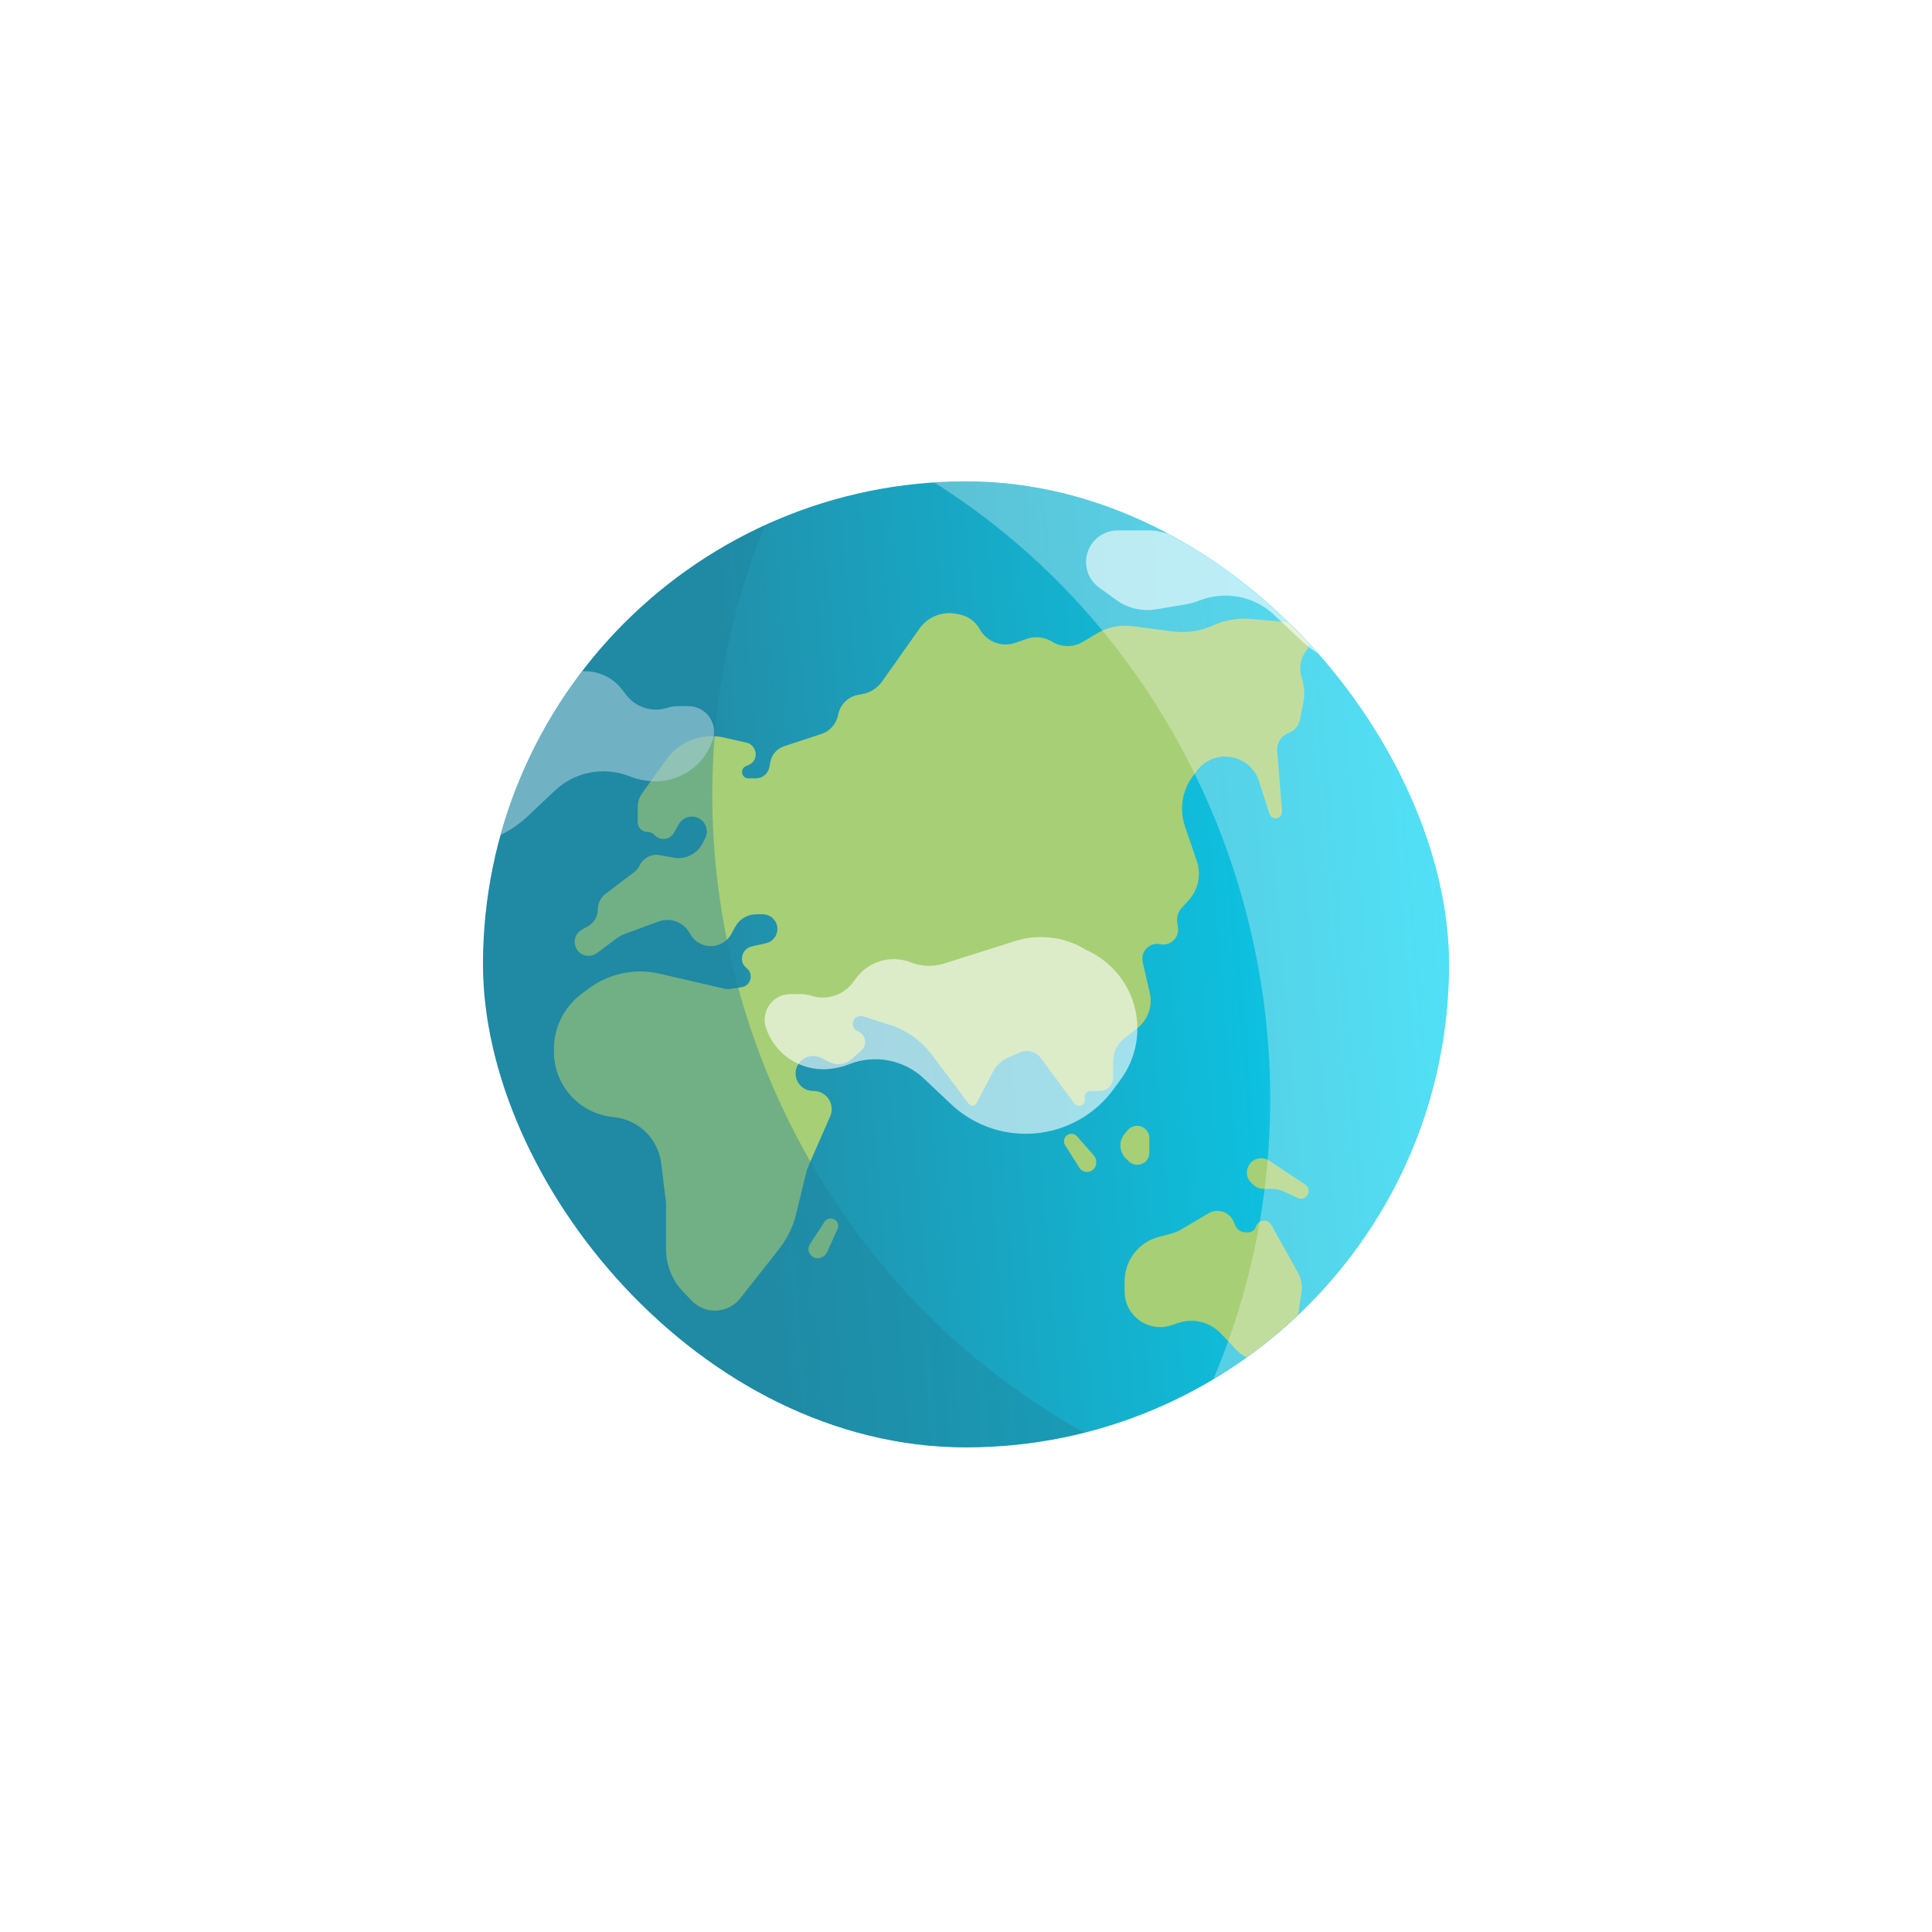 <svg width="1200" height="1200" viewBox="0 0 1200 1200" fill="none" xmlns="http://www.w3.org/2000/svg">
<g filter="url(#filter0_d_3_994)">
<g clip-path="url(#clip0_3_994)">
<rect x="300" y="299" width="600" height="600" rx="300" fill="url(#paint0_linear_3_994)"/>
<g filter="url(#filter1_d_3_994)">
<path fill-rule="evenodd" clip-rule="evenodd" d="M214.607 398.944L240.575 375.643C252.019 365.374 245.347 346.395 229.995 345.546C223.869 345.208 218.024 348.145 214.639 353.261L210.959 358.824C208.988 361.803 208.281 365.444 208.994 368.944L209.446 371.163C210.372 375.706 208.192 380.316 204.092 382.483L203.39 382.854C197.382 386.03 196.299 394.183 201.27 398.818C205.013 402.306 210.799 402.361 214.607 398.944ZM199.622 367.09L197.082 361.245C195.24 357.008 189.959 355.551 186.205 358.244C184.294 359.614 183.167 361.825 183.18 364.176L183.216 370.549C183.241 375.098 186.82 378.832 191.364 379.05C197.697 379.353 202.15 372.905 199.622 367.09ZM161.363 382.458L165.096 377.293C167.803 373.549 166.365 368.263 162.135 366.405C159.982 365.46 157.505 365.617 155.489 366.827L150.024 370.106C146.124 372.446 144.735 377.429 146.864 381.449C149.83 387.053 157.648 387.597 161.363 382.458ZM344.044 649.253V647.546C344.044 634.074 350.403 621.392 361.198 613.332L365.589 610.054C378.245 600.605 394.423 597.216 409.807 600.79L413.689 601.692L449.995 610.091C451.175 610.364 452.396 610.412 453.594 610.233L460.558 609.193C466.464 608.31 468.366 600.737 463.579 597.168C461.879 595.901 460.877 593.905 460.877 591.784V591.319C460.877 587.745 463.356 584.648 466.843 583.864L475.758 581.861C481.223 580.633 484.291 574.805 482.211 569.604C480.829 566.15 477.484 563.885 473.763 563.885H469.784C464.295 563.885 459.246 566.887 456.625 571.71L454.279 576.026C453.941 576.649 453.558 577.245 453.133 577.812C446.922 586.093 434.299 585.442 428.973 576.566L428.062 575.048C424.174 568.567 416.235 565.758 409.136 568.349L388.268 575.968C386.464 576.626 384.764 577.543 383.223 578.69L370.749 587.974C366.004 591.505 359.194 589.346 357.35 583.726C356.061 579.795 357.732 575.501 361.339 573.475L365.164 571.328C368.975 569.189 371.334 565.159 371.334 560.79C371.334 557.009 373.103 553.446 376.115 551.161L393.837 537.716C395.302 536.606 396.484 535.165 397.288 533.513C399.589 528.783 404.762 526.169 409.934 527.123L418.465 528.697C425.606 530.014 432.777 526.55 436.184 520.137L437.927 516.857C439.31 514.253 439.375 511.148 438.101 508.489C434.869 501.739 425.388 501.39 421.668 507.884L418.545 513.336C416.099 517.607 410.262 518.386 406.781 514.905L406.359 514.483C405.228 513.352 403.694 512.717 402.095 512.717C398.765 512.717 396.065 510.017 396.065 506.687V497.452C396.065 494.254 397.069 491.137 398.936 488.541L414.017 467.564C422.089 456.337 436.097 451.03 449.582 454.09L463.609 457.274C465.989 457.814 467.946 459.501 468.83 461.775L468.926 462.022C470.304 465.566 468.633 469.566 465.142 471.075L463.257 471.891C461.813 472.515 460.877 473.938 460.877 475.512C460.877 477.691 462.644 479.458 464.823 479.458H469.444C473.548 479.458 477.075 476.548 477.855 472.519L478.505 469.163C479.38 464.638 482.637 460.942 487.016 459.503L510.123 451.914C515.517 450.142 519.521 445.576 520.572 439.996C521.77 433.634 526.778 428.676 533.151 427.541L535.576 427.11C540.534 426.227 544.945 423.426 547.853 419.314L571.13 386.399C576.335 379.038 585.408 375.46 594.237 377.287L596.143 377.681C601.405 378.77 605.93 382.1 608.534 386.8C612.894 394.67 622.299 398.243 630.786 395.252L637.621 392.844C642.879 390.991 648.692 391.615 653.437 394.541C659.306 398.16 666.702 398.205 672.615 394.657L681.066 389.586C687.769 385.565 695.635 383.927 703.386 384.94L728.223 388.186C736.868 389.316 745.658 388.014 753.605 384.428C760.918 381.129 768.955 379.759 776.947 380.45L804.77 382.854C808.49 383.175 811.733 385.512 813.214 388.939C814.554 392.037 814.266 395.598 812.447 398.441L810.357 401.706C807.745 405.788 806.949 410.773 808.16 415.466L809.254 419.706C810.277 423.673 810.402 427.818 809.617 431.84L807.448 442.953C806.71 446.737 804.062 449.866 800.453 451.219C795.814 452.959 792.89 457.562 793.287 462.501L796.297 499.906C796.465 502.003 794.993 503.877 792.916 504.209C790.946 504.524 789.042 503.351 788.437 501.45L782.034 481.304C778.54 470.316 767.179 463.867 755.953 466.502C750.813 467.708 746.275 470.717 743.163 474.983L740.639 478.444C734.195 487.279 732.449 498.695 735.958 509.052L743.366 530.917C746.216 539.331 744.27 548.63 738.285 555.195L733.987 559.908C731.696 562.421 730.674 565.841 731.212 569.199L731.653 571.957C732.676 578.352 726.978 583.789 720.639 582.468C714.031 581.092 708.224 587.03 709.747 593.606L714.155 612.631C716.064 620.869 713.02 629.467 706.353 634.669L698.475 640.815C694.021 644.29 691.417 649.624 691.417 655.273V665.385C691.417 669.929 687.734 673.611 683.191 673.611H677.4C674.99 673.611 673.222 675.876 673.806 678.214C674.79 682.15 669.643 684.577 667.233 681.314L646.391 653.097C643.457 649.126 638.18 647.69 633.639 649.627L626.693 652.591C622.407 654.419 618.885 657.673 616.723 661.801L606.519 681.281C605.55 683.131 602.984 683.339 601.729 681.669L578.743 651.08C571.455 641.381 561.054 634.482 549.284 631.54L536.203 627.261C531.394 625.688 527.587 631.473 530.935 635.267C531.412 635.808 532.002 636.239 532.663 636.529L533.094 636.718C537.855 638.808 538.831 645.136 534.921 648.563L528.78 653.948C525.02 657.244 519.64 657.937 515.169 655.701L509.873 653.053C501.189 648.711 491.61 657.086 494.753 666.272C496.254 670.662 500.381 673.611 505.02 673.611H505.317C513.448 673.611 518.902 681.959 515.636 689.405L502.399 719.585C501.63 721.339 501.016 723.157 500.564 725.018L494.498 749.997C492.574 757.918 488.969 765.334 483.928 771.74L459.768 802.439C455.981 807.25 450.197 810.059 444.074 810.059C438.645 810.059 433.451 807.849 429.686 803.937L424.338 798.381C417.506 791.283 413.689 781.814 413.689 771.962V742.972L410.681 718.526C409.69 710.475 405.748 703.077 399.617 697.764C394.707 693.508 388.642 690.808 382.194 690.007L379.782 689.707C359.369 687.171 344.044 669.823 344.044 649.253ZM184.98 412.626L180.626 418.658C176.29 424.664 167.154 424.029 163.692 417.48C161.212 412.789 162.831 406.978 167.379 404.246L173.756 400.414C176.111 398.999 179.007 398.815 181.523 399.921C186.457 402.09 188.135 408.256 184.98 412.626ZM196.504 422.24L192.112 425.331C190.236 426.651 189.119 428.802 189.119 431.097C189.119 433.586 190.432 435.891 192.573 437.161L203.413 443.589C209.707 447.321 213.566 454.096 213.566 461.414V462.616C213.566 465.816 214.489 468.949 216.224 471.638L218.72 475.507C222.188 480.882 229.291 482.545 234.784 479.266C239.377 476.525 241.571 471.052 240.143 465.898L232.839 439.539C230.718 431.887 225.246 425.607 217.956 422.459L213.412 420.496C207.856 418.097 201.453 418.758 196.504 422.24ZM295.973 358.127L253.039 383.309C249.366 385.463 247.109 389.403 247.109 393.661C247.109 396.731 248.286 399.684 250.396 401.913L257.892 409.83C266.959 419.407 270.63 432.887 267.669 445.739L261.375 473.061C260.445 477.097 261.432 481.336 264.048 484.547C268.684 490.236 277.031 491.144 282.782 486.585L311.366 463.925C321.572 455.835 328.248 444.106 329.995 431.2L331.327 421.355C332.032 416.149 333.455 411.065 335.555 406.25L340.892 394.014C342.954 389.286 343.689 384.084 343.018 378.969C341.424 366.836 332.235 357.089 320.216 354.786L317.923 354.346C310.39 352.903 302.589 354.246 295.973 358.127ZM-26.776 472.492C-30.707 451.405 -27.236 407.817 14.958 389.231C15.834 388.845 16.71 388.438 17.589 388.03L17.589 388.03L17.589 388.03L17.589 388.03L17.59 388.029L17.59 388.029L17.59 388.029C21.286 386.312 25.035 384.57 29.05 384.279C37.362 383.679 50.297 388.188 65.12 407.026C65.658 407.71 66.169 408.372 66.663 409.012C70.208 413.602 72.874 417.055 78.573 419.625C89.409 424.511 96.651 414.769 103.927 404.981C111.183 395.221 118.472 385.415 129.392 390.026C132.446 391.315 136.217 393.875 140.838 398.04C145.677 402.402 149.163 408.075 151.623 414.108L156.835 426.889C158.759 431.608 162.481 435.366 167.181 437.334C179.637 442.551 182.94 458.667 173.54 468.363L161.654 480.622C154.116 488.397 154.468 500.857 162.434 508.194L166.986 512.387C173.791 518.655 184.662 516.942 189.21 508.885C194.351 499.778 207.194 499.05 213.331 507.519L223.238 521.188C230.941 531.817 229.189 546.579 219.213 555.11L160.988 604.9C158.094 607.374 156.429 610.99 156.429 614.797C156.429 624.028 147.091 630.328 138.531 626.873L132.529 624.45C122.071 620.227 110.662 627.925 110.662 639.203C110.662 644.692 113.491 649.794 118.147 652.7L145.158 669.563C154.509 675.4 165.888 677.022 176.498 674.03C187.074 671.047 198.417 672.649 207.754 678.445L261.835 712.018C275.2 720.315 279.285 737.889 270.951 751.23L219.723 833.236C216.958 837.662 214.816 842.448 213.356 847.459L209.364 861.167C207.841 866.397 207.895 871.96 209.519 877.159L214.326 892.539C215.058 894.883 214.189 897.433 212.177 898.841C209.428 900.766 205.617 899.878 204 896.938L185.31 862.938C182.028 856.967 180.307 850.263 180.307 843.45V784.108C180.307 771.827 175.227 760.093 166.273 751.688L160.872 746.619C152.825 739.067 149.336 727.844 151.68 717.061C154.522 703.985 148.765 690.546 137.338 683.584L99.719 660.662C96.819 658.895 94.36 656.49 92.528 653.63L65.635 611.623C63.983 609.042 60.017 609.868 59.532 612.894C58.989 616.291 54.284 616.742 53.105 613.511L42.076 583.276C41.382 581.373 41.194 579.322 41.53 577.324L47.419 542.344C49.358 530.832 47.705 519.002 42.686 508.461L27.687 476.964C24.195 469.631 16.797 464.96 8.676 464.96H7.97C3.953 464.96 0.041 466.24 -3.199 468.613L-14.824 477.13C-18.809 480.049 -24.476 478.456 -26.357 473.889C-26.544 473.433 -26.686 472.976 -26.776 472.492ZM700.494 697.935L698.568 700.205C694.712 704.746 695.064 711.505 699.371 715.621L701.238 717.405C703.241 719.318 706.137 719.967 708.764 719.091C711.816 718.074 713.874 715.219 713.874 712.002V702.849C713.874 700.071 712.357 697.515 709.917 696.184C706.758 694.461 702.823 695.192 700.494 697.935ZM698.524 791.798V798.189C698.524 810.397 708.42 820.292 720.627 820.292C723.119 820.292 725.593 819.871 727.945 819.046L731.525 817.79C737.369 815.739 743.761 815.899 749.495 818.24C752.81 819.593 755.801 821.633 758.271 824.226L768.432 834.896C770.501 837.068 773.058 838.716 775.891 839.703C784.315 842.639 793.644 839.278 798.26 831.644L802.206 825.117C804.132 821.932 805.41 818.398 805.968 814.718L808.369 798.87C809.029 794.514 808.221 790.063 806.071 786.218L789.665 756.869C787.438 752.884 781.529 753.475 780.134 757.822C779.441 759.983 777.431 761.449 775.162 761.449H773.761C770.889 761.449 768.296 759.729 767.18 757.083L766.207 754.778C763.636 748.684 756.279 746.259 750.589 749.631L734.048 759.433C731.791 760.77 729.356 761.78 726.815 762.433L719.935 764.198C707.334 767.432 698.524 778.789 698.524 791.798ZM661.567 707.363L670.412 721.288C671.455 722.931 673.266 723.926 675.212 723.926C678.353 723.926 680.899 721.38 680.899 718.239V717.731C680.899 716.227 680.353 714.775 679.361 713.645L668.979 701.81C667.62 700.26 665.402 699.792 663.532 700.66C660.986 701.842 660.062 704.994 661.567 707.363ZM503.085 768.731L512.094 754.911C513.627 752.56 516.878 752.095 519.009 753.922C520.573 755.264 521.066 757.477 520.219 759.356L513.749 773.709C513.131 775.08 512.036 776.179 510.668 776.802L510.205 777.012C507.347 778.314 503.974 777.052 502.673 774.193C501.866 772.422 502.022 770.361 503.085 768.731ZM777.362 730.88L778.513 731.937C780.27 733.55 782.568 734.444 784.953 734.444H790.418C792.801 734.444 795.154 734.972 797.309 735.991L805.982 740.091C808.11 741.097 810.654 740.415 811.995 738.48C813.529 736.264 812.944 733.221 810.698 731.731L788.317 716.884C786.857 715.915 785.143 715.398 783.39 715.398C775.262 715.398 771.374 725.385 777.362 730.88ZM842.922 871.03L829.819 882.118C828.321 883.385 827.832 885.484 828.614 887.283C829.49 889.299 831.71 890.371 833.835 889.805L837.892 888.723C841.023 887.888 843.496 885.487 844.423 882.383L847.015 873.708C847.741 871.277 844.859 869.392 842.922 871.03ZM853.788 856.577L858.778 840.153C859.515 837.725 862.959 837.745 863.668 840.181L866.199 848.874C867.105 851.985 866.331 855.343 864.154 857.743L861.333 860.854C859.856 862.483 857.41 862.787 855.579 861.569C853.946 860.482 853.218 858.454 853.788 856.577Z" fill="#A7CF75"/>
</g>
<g opacity="0.6" filter="url(#filter2_f_3_994)">
<path d="M749.518 319.192L747.051 322.428C741.101 330.234 730.894 333.47 721.533 330.517C719.267 329.802 716.905 329.439 714.529 329.439H694.191C687.911 329.439 682.01 332.445 678.318 337.527C671.939 346.308 673.901 358.6 682.697 364.959L693.396 372.694C700.491 377.823 709.342 379.902 717.978 378.468L736.014 375.473C739.077 374.965 742.077 374.134 744.966 372.996C760.884 366.719 778.996 370.22 791.429 381.977L808.074 397.718C811.073 400.553 814.324 403.108 817.788 405.351C847.943 424.877 888.101 417.434 909.255 388.398L919.229 374.709C924.785 367.083 926.778 357.431 924.698 348.228L921.192 332.714C918.867 322.429 908.258 316.317 898.194 319.466C894.476 320.629 891.234 322.964 888.952 326.121L887.916 327.555C881.944 335.819 871.304 339.259 861.625 336.054L793.878 313.621L782.604 309.507C770.644 305.142 757.236 309.067 749.518 319.192Z" fill="white"/>
<path d="M532.023 607.184L529.557 610.419C523.606 618.226 513.399 621.461 504.038 618.509L503.604 618.372C501.626 617.748 499.564 617.43 497.489 617.43H490.945C479.462 617.43 471.715 629.166 476.228 639.725C482.475 656.548 499.776 666.577 517.479 663.638L519.015 663.383C521.748 662.929 524.426 662.188 527.004 661.172L527.471 660.987C543.389 654.711 561.502 658.212 573.934 669.969L590.579 685.709C593.578 688.545 596.829 691.1 600.293 693.343C630.449 712.869 670.606 705.426 691.76 676.39L696.227 670.26C705.282 657.83 708.532 642.097 705.141 627.098C701.508 611.021 690.644 597.527 675.714 590.545L674.888 590.159C661.669 581.858 645.47 579.784 630.586 584.487L586.451 598.432C579.923 600.495 572.896 600.34 566.464 597.993L565.109 597.498C553.149 593.133 539.741 597.059 532.023 607.184Z" fill="white"/>
<path d="M1052.22 801.66L943.626 828.152C935.456 830.145 926.895 829.861 918.874 827.331L915.1 826.141C913.122 825.517 911.06 825.199 908.985 825.199H902.441C890.958 825.199 883.211 836.935 887.724 847.494C893.971 864.317 911.272 874.346 928.975 871.407L934.622 870.469L1028.81 862.48C1058.89 859.929 1088.62 870.328 1110.55 891.067L1113.1 893.478C1116.1 896.314 1119.35 898.869 1122.82 901.112C1152.97 920.638 1193.13 913.195 1214.28 884.159L1218.75 878.029C1227.81 865.599 1231.06 849.866 1227.67 834.867C1224.03 818.79 1213.17 805.296 1198.24 798.314L1197.41 797.928C1184.19 789.627 1167.99 787.553 1153.11 792.256L1115.75 804.061C1104.83 807.511 1093.07 807.253 1082.32 803.327C1072.67 799.807 1062.2 799.227 1052.22 801.66Z" fill="white"/>
<path d="M386.454 428.35L388.92 431.585C394.871 439.392 405.078 442.627 414.439 439.675L414.873 439.538C416.852 438.914 418.913 438.596 420.988 438.596H427.532C439.015 438.596 446.762 450.332 442.249 460.891C436.002 477.714 418.701 487.743 400.998 484.804L399.462 484.549C396.729 484.095 394.051 483.354 391.473 482.338L391.006 482.153C375.088 475.877 356.975 479.378 344.543 491.135L327.898 506.875C324.899 509.711 321.648 512.266 318.184 514.509C288.028 534.035 247.871 526.592 226.717 497.556L222.25 491.426C213.195 478.996 209.945 463.263 213.336 448.264C216.969 432.187 227.833 418.693 242.763 411.711L243.589 411.325C256.808 403.024 273.007 400.95 287.891 405.653L332.026 419.598C338.554 421.661 345.581 421.506 352.013 419.159L353.368 418.664C365.328 414.299 378.736 418.225 386.454 428.35Z" fill="white"/>
</g>
<g opacity="0.4" filter="url(#filter3_f_3_994)">
<path d="M564.188 188.343C316.001 454.005 468.623 889.08 828.384 941.477L943.731 958.277L-78.386 846.446L564.188 188.343Z" fill="#1E819A"/>
</g>
<g opacity="0.3" filter="url(#filter4_f_3_994)">
<path d="M647.692 1007.61C911.822 757.796 786.378 314.119 430.544 239.59L316.455 215.694L1329.71 390.476L647.692 1007.61Z" fill="white"/>
</g>
</g>
</g>
<defs>
<filter id="filter0_d_3_994" x="220" y="219" width="760" height="760" filterUnits="userSpaceOnUse" color-interpolation-filters="sRGB">
<feFlood flood-opacity="0" result="BackgroundImageFix"/>
<feColorMatrix in="SourceAlpha" type="matrix" values="0 0 0 0 0 0 0 0 0 0 0 0 0 0 0 0 0 0 127 0" result="hardAlpha"/>
<feOffset/>
<feGaussianBlur stdDeviation="40"/>
<feComposite in2="hardAlpha" operator="out"/>
<feColorMatrix type="matrix" values="0 0 0 0 0 0 0 0 0 0.458 0 0 0 0 0.567 0 0 0 0.6 0"/>
<feBlend mode="normal" in2="BackgroundImageFix" result="effect1_dropShadow_3_994"/>
<feBlend mode="normal" in="SourceGraphic" in2="effect1_dropShadow_3_994" result="shape"/>
</filter>
<filter id="filter1_d_3_994" x="-48" y="329.52" width="934.571" height="594.342" filterUnits="userSpaceOnUse" color-interpolation-filters="sRGB">
<feFlood flood-opacity="0" result="BackgroundImageFix"/>
<feColorMatrix in="SourceAlpha" type="matrix" values="0 0 0 0 0 0 0 0 0 0 0 0 0 0 0 0 0 0 127 0" result="hardAlpha"/>
<feOffset dy="4"/>
<feGaussianBlur stdDeviation="10"/>
<feComposite in2="hardAlpha" operator="out"/>
<feColorMatrix type="matrix" values="0 0 0 0 0.16 0 0 0 0 0.62 0 0 0 0 0.7 0 0 0 1 0"/>
<feBlend mode="normal" in2="BackgroundImageFix" result="effect1_dropShadow_3_994"/>
<feBlend mode="normal" in="SourceGraphic" in2="effect1_dropShadow_3_994" result="shape"/>
</filter>
<filter id="filter2_f_3_994" x="-5.978" y="287.743" width="2477.96" height="644.242" filterUnits="userSpaceOnUse" color-interpolation-filters="sRGB">
<feFlood flood-opacity="0" result="BackgroundImageFix"/>
<feBlend mode="normal" in="SourceGraphic" in2="BackgroundImageFix" result="shape"/>
<feGaussianBlur stdDeviation="10" result="effect1_foregroundBlur_3_994"/>
</filter>
<filter id="filter3_f_3_994" x="-118.386" y="148.343" width="1102.12" height="849.934" filterUnits="userSpaceOnUse" color-interpolation-filters="sRGB">
<feFlood flood-opacity="0" result="BackgroundImageFix"/>
<feBlend mode="normal" in="SourceGraphic" in2="BackgroundImageFix" result="shape"/>
<feGaussianBlur stdDeviation="20" result="effect1_foregroundBlur_3_994"/>
</filter>
<filter id="filter4_f_3_994" x="236.455" y="135.694" width="1173.25" height="951.918" filterUnits="userSpaceOnUse" color-interpolation-filters="sRGB">
<feFlood flood-opacity="0" result="BackgroundImageFix"/>
<feBlend mode="normal" in="SourceGraphic" in2="BackgroundImageFix" result="shape"/>
<feGaussianBlur stdDeviation="40" result="effect1_foregroundBlur_3_994"/>
</filter>
<linearGradient id="paint0_linear_3_994" x1="453.938" y1="610.787" x2="964.443" y2="567.413" gradientUnits="userSpaceOnUse">
<stop stop-color="#228EA9"/>
<stop offset="1" stop-color="#02DEFE"/>
</linearGradient>
<clipPath id="clip0_3_994">
<rect x="300" y="299" width="600" height="600" rx="300" fill="white"/>
</clipPath>
</defs>
</svg>
